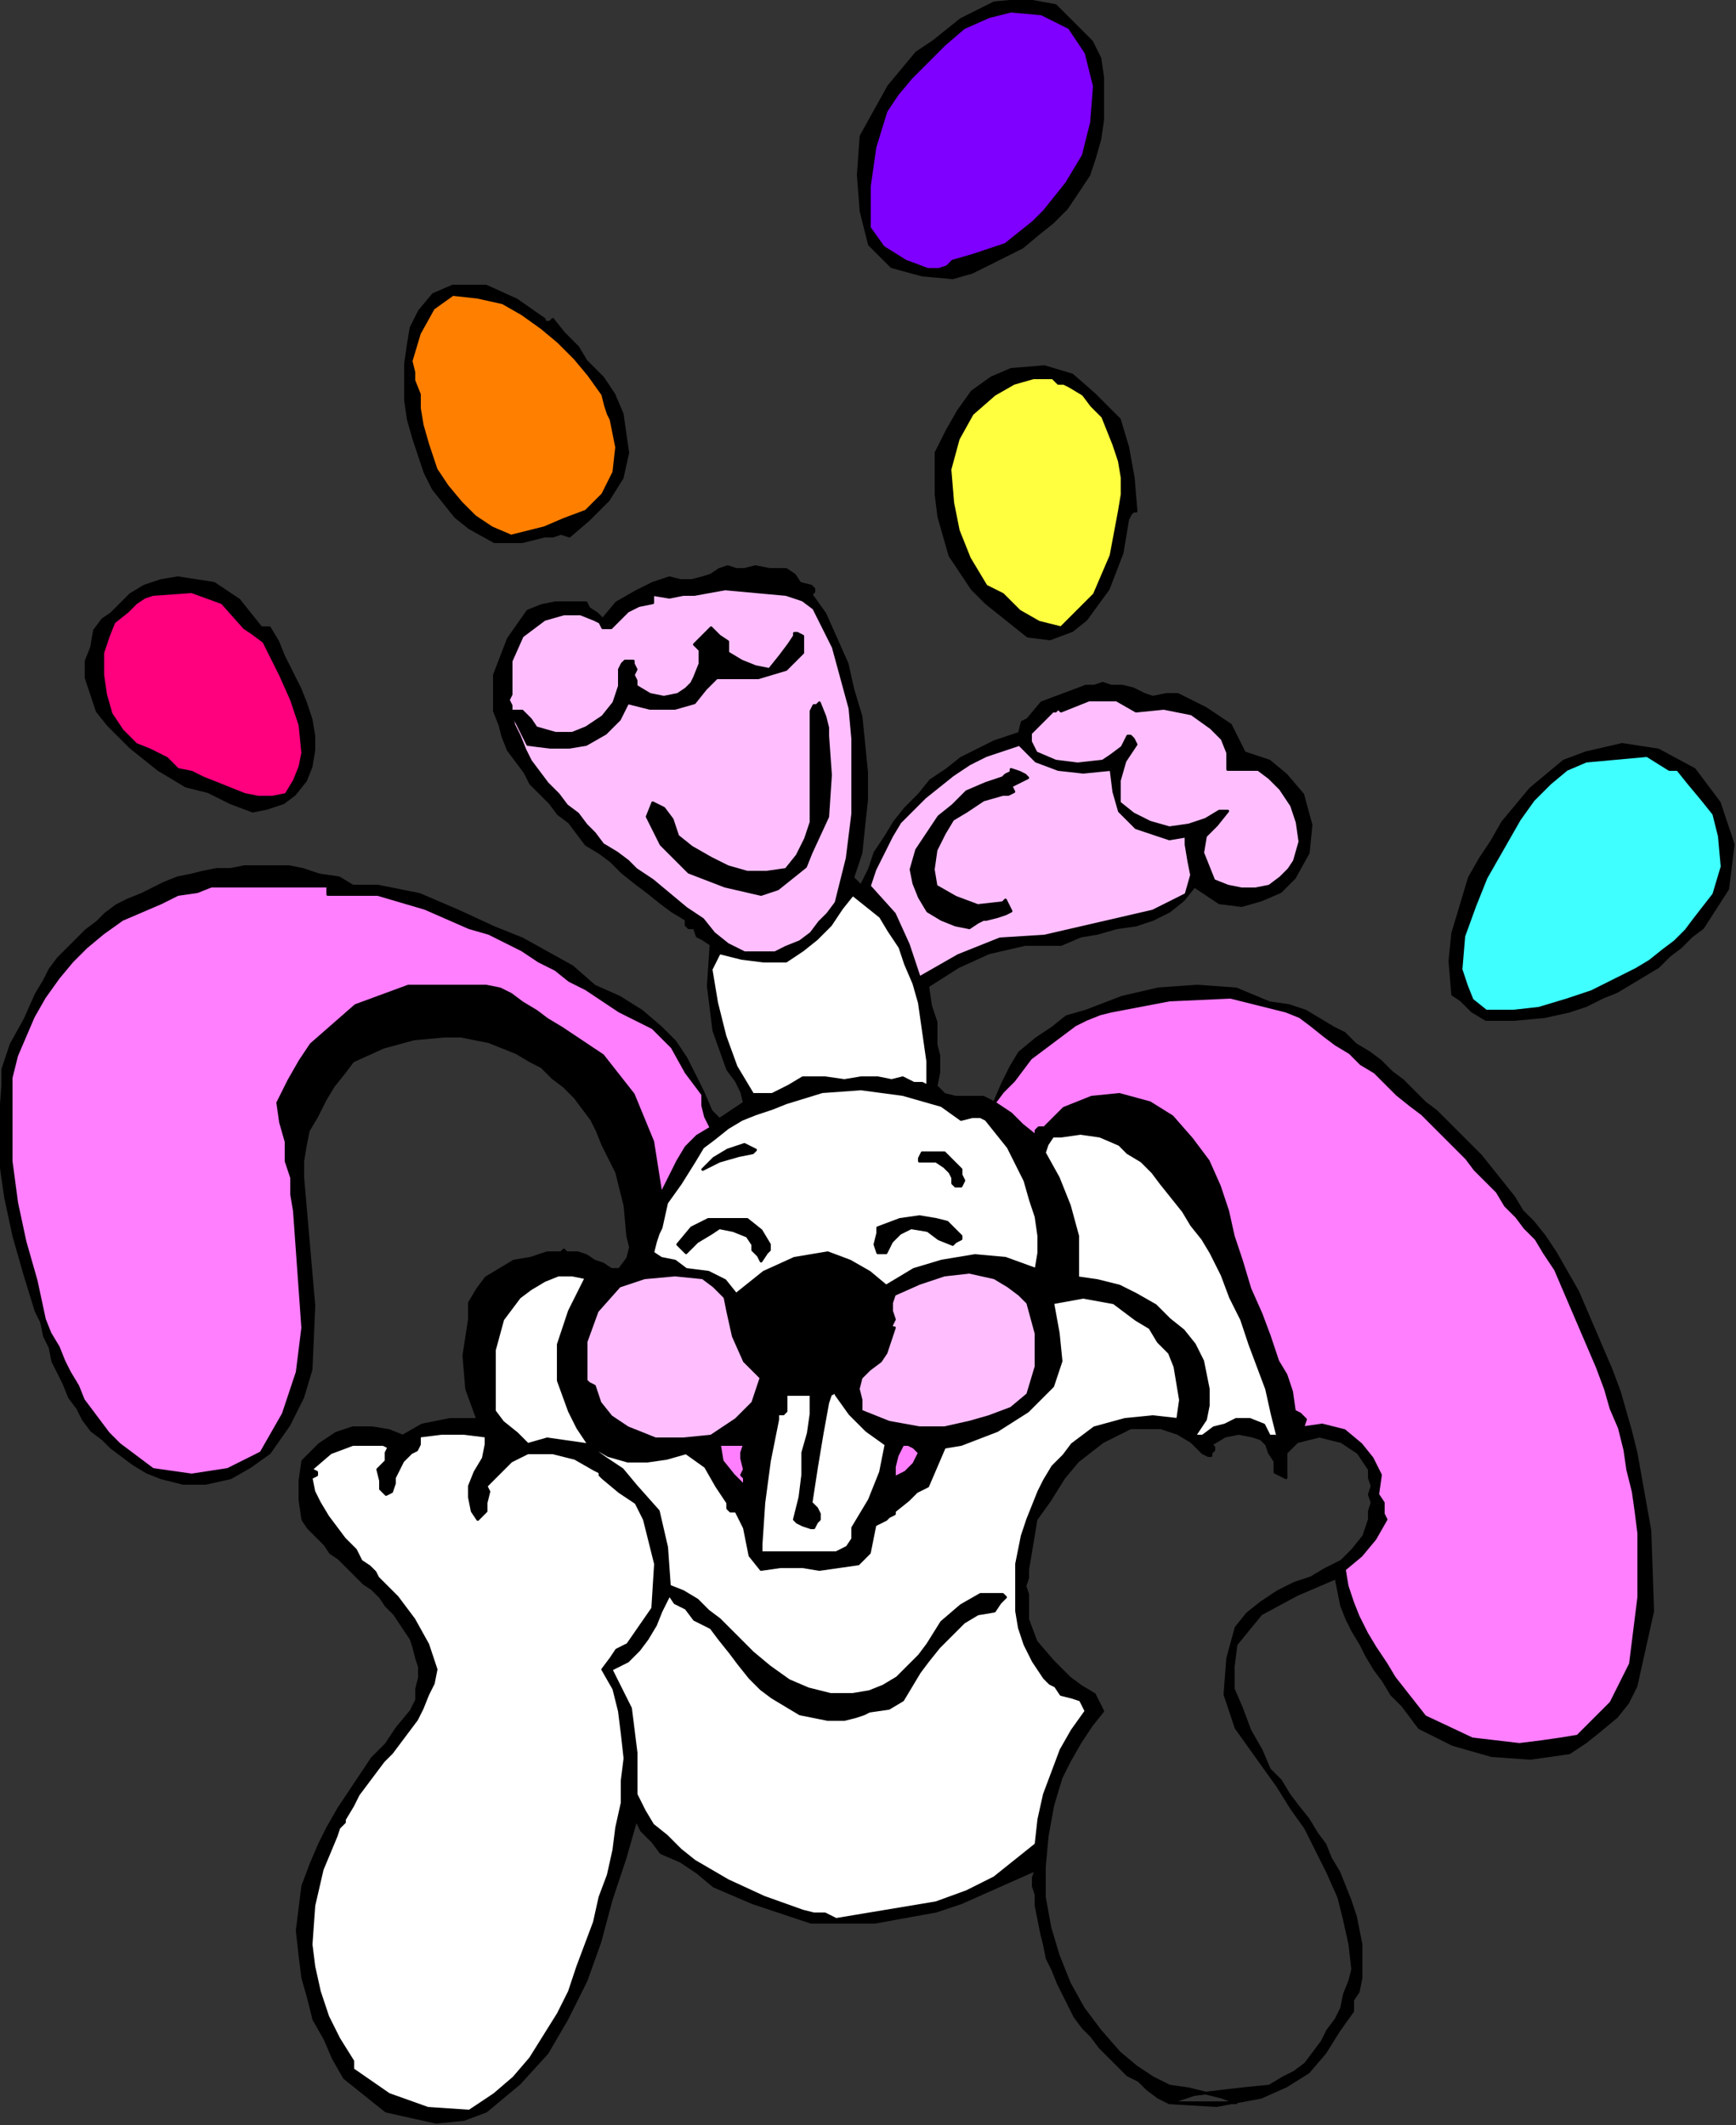 <?xml version="1.0" encoding="UTF-8" standalone="no"?>
<svg
   xmlns:dc="http://purl.org/dc/elements/1.1/"
   xmlns:cc="http://creativecommons.org/ns#"
   xmlns:rdf="http://www.w3.org/1999/02/22-rdf-syntax-ns#"
   xmlns:svg="http://www.w3.org/2000/svg"
   xmlns="http://www.w3.org/2000/svg"
   xmlns:sodipodi="http://sodipodi.sourceforge.net/DTD/sodipodi-0.dtd"
   xmlns:inkscape="http://www.inkscape.org/namespaces/inkscape"
   version="1.0"
   width="105.833mm"
   height="129.54mm"
   id="svg71"
   sodipodi:docname="SESSG061.WMF">
  <rect width="100%" height="100%" fill="#333333" stroke="none"/>
  <sodipodi:namedview
     pagecolor="#ffffff"
     bordercolor="#666666"
     borderopacity="1"
     objecttolerance="10"
     gridtolerance="10"
     guidetolerance="10"
     inkscape:pageopacity="0"
     inkscape:pageshadow="2"
     inkscape:window-width="640"
     inkscape:window-height="480"
     id="namedview73" />
  <defs
     id="defs3">
    <pattern
       id="WMFhbasepattern"
       patternUnits="userSpaceOnUse"
       width="6"
       height="6"
       x="0"
       y="0" />
  </defs>
  <path
     style="fill:#000000;fill-rule:evenodd;fill-opacity:1;stroke:#000000;stroke-width:0.64px;stroke-linecap:round;stroke-linejoin:round;stroke-miterlimit:4;stroke-dasharray:none;stroke-opacity:1;"
     d="  M 248.32,6.4   L 251.52,9.6   L 253.44,13.44   L 254.08,17.92   L 254.08,22.4   L 254.08,27.52   L 254.08,27.52   L 253.44,32   L 252.16,36.48   L 250.88,40.32   L 248.32,44.16   L 245.76,48   L 242.56,51.2   L 239.36,53.76   L 235.52,56.96   L 231.68,58.88   L 227.84,60.8   L 224,62.72   L 219.52,64   L 219.52,64   L 212.48,63.36   L 205.44,61.44   L 200.32,56.32   L 200.32,56.32   L 198.4,48.64   L 197.76,40.32   L 198.4,31.36   L 198.4,31.36   L 201.6,25.6   L 204.8,19.84   L 208,16   L 208,16   L 211.2,12.16   L 215.04,9.6   L 218.24,7.04   L 221.44,4.48   L 221.44,4.48   L 224,3.2   L 226.56,1.92   L 229.12,0.64   L 229.12,0.64   L 236.16,0   L 243.2,1.28   L 248.32,6.4  z "
     id="path5" />
  <path
     style="fill:#7f00ff;fill-rule:evenodd;fill-opacity:1;stroke:#000000;stroke-width:0.64px;stroke-linecap:round;stroke-linejoin:round;stroke-miterlimit:4;stroke-dasharray:none;stroke-opacity:1;"
     d="  M 250.24,12.16   L 252.16,19.84   L 251.52,28.16   L 249.6,35.84   L 245.76,42.24   L 240.64,48.64   L 240.64,48.64   L 238.08,51.2   L 234.88,53.76   L 231.68,56.32   L 227.84,57.6   L 224,58.88   L 219.52,60.16   L 219.52,60.16   L 218.24,61.44   L 216.32,62.08   L 213.76,62.08   L 213.76,62.08   L 208.64,60.16   L 203.52,56.96   L 200.32,52.48   L 200.32,52.48   L 200.32,42.88   L 201.6,33.92   L 204.16,25.6   L 204.16,25.6   L 206.72,21.76   L 209.92,17.92   L 213.76,14.08   L 217.6,10.24   L 217.6,10.24   L 222.08,6.4   L 227.84,3.84   L 232.96,2.56   L 232.96,2.56   L 240,3.2   L 246.4,6.4   L 250.24,12.16  z "
     id="path7" />
  <path
     style="fill:#000000;fill-rule:evenodd;fill-opacity:1;stroke:#000000;stroke-width:0.64px;stroke-linecap:round;stroke-linejoin:round;stroke-miterlimit:4;stroke-dasharray:none;stroke-opacity:1;"
     d="  M 125.44,73.6   L 125.44,74.24   L 126.72,74.24   L 127.36,73.6   L 127.36,73.6   L 129.92,76.8   L 133.12,80   L 135.04,83.2   L 135.04,83.2   L 138.88,87.04   L 141.44,90.88   L 143.36,95.36   L 144,99.84   L 144.64,104.32   L 144.64,104.32   L 143.36,110.08   L 140.16,115.2   L 135.68,119.68   L 131.2,123.52   L 131.2,123.52   L 129.28,122.88   L 127.36,123.52   L 125.44,123.52   L 125.44,123.52   L 120.32,124.8   L 113.92,124.8   L 108.16,121.6   L 108.16,121.6   L 104.96,119.04   L 102.4,115.84   L 99.84,112.64   L 97.92,108.8   L 96.64,104.96   L 95.36,101.12   L 94.08,96.64   L 93.44,92.16   L 93.44,88.32   L 93.44,83.84   L 94.08,79.36   L 94.72,75.52   L 94.72,75.52   L 96.64,71.68   L 99.84,67.84   L 104.32,65.92   L 104.32,65.92   L 112,65.92   L 119.04,69.12   L 125.44,73.6  z "
     id="path9" />
  <path
     style="fill:#ff7f00;fill-rule:evenodd;fill-opacity:1;stroke:#000000;stroke-width:0.64px;stroke-linecap:round;stroke-linejoin:round;stroke-miterlimit:4;stroke-dasharray:none;stroke-opacity:1;"
     d="  M 138.88,90.88   L 139.52,93.44   L 140.16,95.36   L 140.8,96.64   L 140.8,96.64   L 142.08,103.04   L 141.44,108.8   L 138.88,113.92   L 138.88,113.92   L 135.04,117.76   L 129.92,119.68   L 125.44,121.6   L 125.44,121.6   L 122.88,122.24   L 120.32,122.88   L 117.76,123.52   L 117.76,123.52   L 113.28,121.6   L 109.44,119.04   L 106.24,115.84   L 103.04,112   L 100.48,108.16   L 100.48,108.16   L 99.84,106.24   L 99.2,104.32   L 98.56,102.4   L 98.56,102.4   L 97.28,97.92   L 96.64,94.08   L 96.64,90.88   L 96.64,90.88   L 95.36,87.68   L 95.36,85.76   L 94.72,83.2   L 94.72,83.2   L 96.64,76.8   L 99.84,71.04   L 104.32,67.84   L 104.32,67.84   L 110.08,68.48   L 115.84,69.76   L 120.32,72.32   L 124.8,75.52   L 128.64,78.72   L 132.48,82.56   L 135.68,86.4   L 138.88,90.88  z "
     id="path11" />
  <path
     style="fill:#000000;fill-rule:evenodd;fill-opacity:1;stroke:#000000;stroke-width:0.64px;stroke-linecap:round;stroke-linejoin:round;stroke-miterlimit:4;stroke-dasharray:none;stroke-opacity:1;"
     d="  M 257.92,96.64   L 259.84,103.04   L 261.12,110.08   L 261.76,117.76   L 261.76,117.76   L 261.12,117.76   L 260.48,118.4   L 259.84,119.68   L 259.84,119.68   L 258.56,127.36   L 255.36,135.68   L 250.24,142.72   L 250.24,142.72   L 247.04,145.28   L 241.92,147.2   L 236.8,146.56   L 236.8,146.56   L 233.6,144   L 230.4,141.44   L 227.2,138.88   L 227.2,138.88   L 224,135.68   L 221.44,131.84   L 218.88,128   L 217.6,123.52   L 216.32,119.04   L 215.68,113.92   L 215.68,108.8   L 215.68,104.32   L 215.68,104.32   L 218.24,99.2   L 220.8,94.72   L 224,90.24   L 228.48,87.04   L 232.96,85.12   L 232.96,85.12   L 240.64,84.48   L 247.04,86.4   L 252.16,90.88   L 252.16,90.88   L 257.92,96.64  z "
     id="path13" />
  <path
     style="fill:#ffff3f;fill-rule:evenodd;fill-opacity:1;stroke:#000000;stroke-width:0.64px;stroke-linecap:round;stroke-linejoin:round;stroke-miterlimit:4;stroke-dasharray:none;stroke-opacity:1;"
     d="  M 246.4,88.96   L 249.6,90.88   L 251.52,93.44   L 254.08,96   L 255.36,99.2   L 256.64,102.4   L 257.92,106.24   L 258.56,110.08   L 258.56,113.92   L 257.92,117.76   L 257.92,117.76   L 256,128   L 252.16,136.96   L 244.48,144.64   L 244.48,144.64   L 239.36,143.36   L 234.88,140.8   L 231.04,136.96   L 231.04,136.96   L 229.76,136.32   L 228.48,135.68   L 227.2,135.04   L 227.2,135.04   L 223.36,128.64   L 220.8,122.24   L 219.52,115.84   L 219.52,115.84   L 218.88,108.16   L 220.8,101.12   L 224,95.36   L 229.12,90.88   L 229.12,90.88   L 233.6,88.32   L 238.08,87.04   L 242.56,87.04   L 242.56,87.04   L 243.84,88.32   L 245.12,88.32   L 246.4,88.96  z "
     id="path15" />
  <path
     style="fill:#000000;fill-rule:evenodd;fill-opacity:1;stroke:#000000;stroke-width:0.64px;stroke-linecap:round;stroke-linejoin:round;stroke-miterlimit:4;stroke-dasharray:none;stroke-opacity:1;"
     d="  M 181.12,131.2   L 183.04,132.48   L 184.32,134.4   L 186.88,135.04   L 186.88,135.04   L 187.52,135.68   L 187.52,136.32   L 186.88,136.96   L 186.88,136.96   L 190.08,141.44   L 192.64,147.2   L 195.2,152.96   L 196.48,158.72   L 198.4,165.12   L 199.04,171.52   L 199.68,177.92   L 199.68,184.32   L 199.04,190.08   L 198.4,196.48   L 196.48,202.24   L 196.48,202.24   L 198.4,204.16   L 200.32,200.32   L 201.6,196.48   L 204.16,192.64   L 206.08,189.44   L 208.64,186.24   L 211.84,183.04   L 214.4,179.84   L 218.24,177.28   L 221.44,174.72   L 225.28,172.8   L 229.12,170.88   L 232.96,169.6   L 232.96,169.6   L 234.88,168.96   L 235.52,166.4   L 236.8,165.76   L 236.8,165.76   L 240,161.92   L 245.12,160   L 250.24,158.08   L 250.24,158.08   L 252.16,158.08   L 254.08,157.44   L 256,158.08   L 256,158.08   L 258.56,158.08   L 261.12,158.72   L 263.68,160   L 263.68,160   L 265.6,160.64   L 268.8,160   L 271.36,160   L 271.36,160   L 277.76,163.2   L 283.52,167.04   L 286.72,173.44   L 286.72,173.44   L 292.48,175.36   L 296.32,178.56   L 300.16,183.04   L 300.16,183.04   L 302.08,190.08   L 301.44,196.48   L 298.24,202.24   L 298.24,202.24   L 295.04,205.44   L 290.56,207.36   L 286.08,208.64   L 280.96,208   L 280.96,208   L 275.2,204.16   L 272.64,207.36   L 269.44,209.92   L 265.6,211.84   L 261.76,213.12   L 257.28,213.76   L 252.8,215.04   L 248.96,215.68   L 244.48,217.6   L 244.48,217.6   L 236.16,217.6   L 227.84,219.52   L 220.8,222.72   L 213.76,227.2   L 213.76,227.2   L 214.4,231.68   L 215.68,235.52   L 215.68,240.64   L 215.68,240.64   L 216.32,243.2   L 216.32,247.04   L 215.68,250.24   L 215.68,250.24   L 217.6,252.16   L 220.16,252.8   L 223.36,252.8   L 226.56,252.8   L 229.12,254.08   L 229.12,254.08   L 231.04,249.6   L 232.96,245.76   L 234.88,242.56   L 234.88,242.56   L 238.72,239.36   L 242.56,236.8   L 245.76,234.24   L 250.24,232.96   L 250.24,232.96   L 250.24,232.96   L 258.56,229.76   L 266.88,227.84   L 275.84,227.2   L 284.8,227.84   L 292.48,231.04   L 292.48,231.04   L 296.96,231.68   L 300.8,232.96   L 304,234.88   L 304,234.88   L 307.2,236.8   L 309.76,238.08   L 312.32,240.64   L 315.52,242.56   L 318.08,244.48   L 320.64,247.04   L 323.2,248.96   L 325.76,251.52   L 328.32,254.08   L 330.88,256   L 333.44,258.56   L 336,261.12   L 338.56,263.68   L 338.56,263.68   L 341.12,266.24   L 343.68,269.44   L 346.24,272.64   L 348.8,275.84   L 350.72,279.04   L 353.28,281.6   L 355.84,284.8   L 355.84,284.8   L 358.4,288.64   L 360.96,293.12   L 363.52,297.6   L 365.44,302.08   L 367.36,306.56   L 369.28,311.04   L 371.2,315.52   L 373.12,320.64   L 374.4,325.12   L 375.68,329.6   L 376.96,334.72   L 376.96,334.72   L 380.16,352.64   L 380.8,371.2   L 376.96,388.48   L 376.96,388.48   L 375.04,392.32   L 372.48,395.52   L 368.64,398.72   L 365.44,401.28   L 361.6,403.84   L 361.6,403.84   L 352.64,405.12   L 343.68,404.48   L 334.72,401.92   L 327.04,398.08   L 327.04,398.08   L 325.12,395.52   L 323.2,392.96   L 320.64,390.4   L 318.72,387.2   L 316.8,384.64   L 314.88,381.44   L 313.6,378.88   L 311.68,375.68   L 310.4,373.12   L 309.12,369.92   L 308.48,366.72   L 307.84,363.52   L 307.84,363.52   L 298.88,367.36   L 290.56,371.84   L 284.8,378.88   L 284.8,378.88   L 284.16,384   L 284.16,389.12   L 286.08,393.6   L 288,398.72   L 290.56,403.2   L 292.48,407.68   L 292.48,407.68   L 295.04,410.24   L 296.96,413.44   L 298.88,416   L 301.44,419.2   L 303.36,422.4   L 305.28,424.96   L 306.56,428.16   L 308.48,431.36   L 309.76,434.56   L 311.04,437.76   L 312.32,441.6   L 312.96,444.8   L 313.6,448   L 313.6,451.84   L 313.6,455.68   L 313.6,455.68   L 312.96,458.88   L 311.68,460.8   L 311.68,463.36   L 311.68,463.36   L 308.48,467.84   L 305.28,472.96   L 301.44,477.44   L 296.32,480.64   L 296.32,480.64   L 290.56,483.2   L 280.32,485.12   L 269.44,484.48   L 269.44,484.48   L 275.2,482.56   L 286.08,481.28   L 292.48,480.64   L 292.48,480.64   L 295.68,478.72   L 298.24,477.44   L 300.8,475.52   L 302.72,472.96   L 304.64,470.4   L 305.92,467.84   L 307.84,465.28   L 309.12,462.72   L 309.76,459.52   L 311.04,456.32   L 311.68,453.76   L 311.68,453.76   L 311.04,448   L 309.76,442.24   L 308.48,437.12   L 305.92,431.36   L 303.36,426.24   L 300.8,421.12   L 297.6,416.64   L 294.4,411.52   L 291.2,407.04   L 288,402.56   L 284.8,398.08   L 284.8,398.08   L 282.24,390.4   L 282.88,382.08   L 284.8,375.04   L 284.8,375.04   L 287.36,371.84   L 290.56,369.28   L 294.4,366.72   L 298.24,364.8   L 302.08,363.52   L 305.28,361.6   L 309.12,359.68   L 311.68,357.12   L 314.24,353.92   L 315.52,350.08   L 315.52,350.08   L 315.52,348.16   L 316.16,346.24   L 315.52,344.32   L 315.52,344.32   L 316.16,342.4   L 315.52,340.48   L 315.52,338.56   L 315.52,338.56   L 312.96,334.72   L 309.12,332.16   L 304,330.88   L 304,330.88   L 301.44,331.52   L 298.88,332.16   L 296.32,334.72   L 296.32,334.72   L 296.32,340.48   L 293.76,339.2   L 293.76,336.64   L 292.48,334.72   L 292.48,334.72   L 291.84,332.8   L 290.56,331.52   L 288.64,330.88   L 288.64,330.88   L 285.44,330.24   L 282.24,330.88   L 279.04,332.8   L 279.04,332.8   L 279.68,333.44   L 279.68,334.08   L 279.04,334.72   L 279.04,334.72   L 279.04,335.36   L 278.4,335.36   L 277.12,334.72   L 277.12,334.72   L 274.56,332.16   L 271.36,330.24   L 267.52,328.96   L 267.52,328.96   L 260.48,328.96   L 254.08,332.16   L 248.32,336.64   L 248.32,336.64   L 245.12,340.48   L 241.92,345.6   L 238.72,350.08   L 238.72,350.08   L 238.08,353.92   L 237.44,357.76   L 236.8,361.6   L 236.8,361.6   L 236.8,363.52   L 236.16,365.44   L 236.8,367.36   L 236.8,367.36   L 236.8,373.12   L 238.72,378.24   L 242.56,382.72   L 246.4,386.56   L 246.4,386.56   L 248.96,388.48   L 252.16,390.4   L 254.08,394.24   L 254.08,394.24   L 251.52,397.44   L 248.96,401.28   L 246.4,405.76   L 244.48,409.6   L 244.48,409.6   L 244.48,409.6   L 242.56,416   L 241.28,423.04   L 240.64,430.08   L 240.64,437.12   L 241.92,444.16   L 243.84,450.56   L 246.4,456.96   L 249.6,462.72   L 253.44,467.84   L 257.92,472.96   L 257.92,472.96   L 261.76,476.16   L 265.6,478.72   L 269.44,480.64   L 269.44,480.64   L 273.92,481.28   L 281.6,483.2   L 284.8,484.48   L 284.8,484.48   L 269.44,484.48   L 266.88,483.2   L 264.32,481.28   L 262.4,479.36   L 259.84,478.08   L 257.28,475.52   L 255.36,473.6   L 253.44,471.68   L 251.52,469.12   L 249.6,467.2   L 247.68,464.64   L 246.4,462.08   L 245.12,459.52   L 243.84,456.96   L 242.56,453.76   L 241.28,451.2   L 240.64,448   L 240,445.44   L 239.36,442.24   L 238.72,439.04   L 238.72,436.48   L 238.72,436.48   L 238.08,434.56   L 238.08,432.64   L 238.72,430.72   L 238.72,430.72   L 232.96,433.28   L 227.2,435.84   L 221.44,438.4   L 215.68,440.32   L 215.68,440.32   L 201.6,442.88   L 186.88,442.88   L 173.44,438.4   L 173.44,438.4   L 168.96,436.48   L 164.48,434.56   L 160.64,431.36   L 156.8,428.8   L 152.32,426.88   L 152.32,426.88   L 150.4,424.32   L 147.84,421.76   L 146.56,419.2   L 146.56,419.2   L 144,428.16   L 140.8,437.76   L 138.24,447.36   L 135.04,456.32   L 130.56,465.28   L 126.08,472.96   L 119.68,480   L 112,486.4   L 112,486.4   L 106.88,488.32   L 100.48,488.96   L 94.72,487.68   L 88.96,486.4   L 88.96,486.4   L 79.36,478.72   L 76.8,474.24   L 74.88,469.76   L 72.32,465.28   L 71.04,460.16   L 69.76,455.68   L 69.12,450.56   L 68.48,444.8   L 69.12,439.68   L 69.76,434.56   L 69.76,434.56   L 71.68,429.44   L 73.6,424.96   L 75.52,421.12   L 78.08,416.64   L 80.64,412.8   L 83.2,408.96   L 85.76,405.12   L 88.96,401.92   L 91.52,398.08   L 94.72,394.24   L 94.72,394.24   L 96,391.68   L 96,389.12   L 96.64,386.56   L 96.64,384   L 96,382.08   L 95.36,379.52   L 94.72,377.6   L 93.44,375.68   L 92.16,373.76   L 90.88,371.84   L 88.96,369.92   L 87.68,368   L 85.76,366.08   L 83.84,364.8   L 81.92,362.88   L 80,360.96   L 78.08,359.04   L 76.16,357.76   L 74.88,355.84   L 72.96,353.92   L 71.04,352   L 69.76,350.08   L 69.76,350.08   L 69.12,345.6   L 69.12,341.12   L 69.76,336.64   L 69.76,336.64   L 73.6,332.8   L 77.44,330.24   L 81.28,328.96   L 81.28,328.96   L 85.76,328.96   L 89.6,329.6   L 92.8,330.88   L 92.8,330.88   L 97.28,328.32   L 103.68,327.04   L 110.08,327.04   L 110.08,327.04   L 107.52,320   L 106.88,312.32   L 108.16,304   L 108.16,304   L 108.16,302.72   L 108.16,301.44   L 108.16,300.16   L 108.16,300.16   L 110.08,296.96   L 112,294.4   L 115.2,292.48   L 118.4,290.56   L 122.24,289.92   L 126.08,288.64   L 129.28,288.64   L 129.28,288.64   L 129.92,288   L 130.56,288.64   L 131.2,288.64   L 131.2,288.64   L 133.12,288.64   L 135.04,289.28   L 136.96,290.56   L 136.96,290.56   L 138.88,291.2   L 140.8,292.48   L 142.72,292.48   L 142.72,292.48   L 144.64,289.92   L 145.28,287.36   L 144.64,284.8   L 144.64,284.8   L 144.64,284.8   L 144,277.76   L 142.08,270.08   L 138.88,263.68   L 138.88,263.68   L 137.6,260.48   L 136.32,257.92   L 134.4,255.36   L 132.48,252.8   L 129.92,250.24   L 127.36,248.32   L 124.8,245.76   L 122.24,244.48   L 119.04,242.56   L 115.84,241.28   L 112.64,240   L 109.44,239.36   L 106.24,238.72   L 102.4,238.72   L 102.4,238.72   L 95.36,239.36   L 88.32,241.28   L 81.28,244.48   L 81.28,244.48   L 79.36,247.04   L 76.8,250.24   L 74.88,253.44   L 72.96,257.28   L 71.04,260.48   L 70.4,263.68   L 69.76,267.52   L 69.76,271.36   L 69.76,271.36   L 71.04,286.08   L 72.32,300.8   L 71.68,315.52   L 71.68,315.52   L 69.76,321.92   L 66.56,328.32   L 62.08,334.72   L 62.08,334.72   L 57.6,337.92   L 53.12,340.48   L 47.36,341.76   L 42.24,341.76   L 37.12,340.48   L 37.12,340.48   L 33.92,339.2   L 30.72,337.28   L 28.16,335.36   L 25.6,333.44   L 23.68,331.52   L 21.12,329.6   L 19.2,327.04   L 17.92,324.48   L 16,321.92   L 14.72,318.72   L 13.44,316.16   L 12.16,313.6   L 11.52,310.4   L 10.24,307.84   L 9.6,304.64   L 8.32,302.08   L 8.32,302.08   L 5.76,293.76   L 3.2,284.8   L 1.28,275.84   L 0,266.88   L 0,258.56   L 0.64,250.24   L 0.64,250.24   L 0.64,248.96   L 0.64,247.68   L 0.64,246.4   L 0.64,246.4   L 2.56,240.64   L 5.76,234.88   L 8.32,229.12   L 8.32,229.12   L 10.24,225.92   L 11.52,223.36   L 13.44,220.8   L 15.36,218.88   L 17.92,216.32   L 19.84,214.4   L 22.4,212.48   L 24.32,210.56   L 26.88,208.64   L 29.44,207.36   L 32.64,206.08   L 35.2,204.8   L 37.76,203.52   L 40.96,202.24   L 44.16,201.6   L 46.72,200.96   L 49.92,200.32   L 53.12,200.32   L 56.32,199.68   L 59.52,199.68   L 63.36,199.68   L 66.56,199.68   L 69.76,200.32   L 69.76,200.32   L 73.6,201.6   L 78.08,202.24   L 81.28,204.16   L 81.28,204.16   L 83.2,204.16   L 85.12,204.16   L 87.04,204.16   L 87.04,204.16   L 96.64,206.08   L 105.6,209.92   L 113.92,213.76   L 113.92,213.76   L 120.32,216.32   L 126.08,219.52   L 131.84,222.72   L 136.96,227.2   L 136.96,227.2   L 142.72,229.76   L 147.84,232.96   L 152.32,236.8   L 152.32,236.8   L 155.52,240   L 158.08,243.84   L 160,247.68   L 161.92,251.52   L 163.84,256   L 163.84,256   L 165.76,257.92   L 167.68,256.64   L 169.6,255.36   L 171.52,254.08   L 171.52,254.08   L 170.88,251.52   L 169.6,248.96   L 167.68,246.4   L 167.68,246.4   L 164.48,237.44   L 163.2,227.2   L 163.84,217.6   L 163.84,217.6   L 161.92,216.32   L 160.64,215.68   L 160,213.76   L 160,213.76   L 158.72,213.76   L 158.08,213.12   L 158.08,211.84   L 158.08,211.84   L 154.88,209.92   L 152.32,208   L 149.12,205.44   L 146.56,203.52   L 143.36,200.96   L 140.8,198.4   L 138.24,196.48   L 135.04,194.56   L 135.04,194.56   L 133.12,192   L 131.2,189.44   L 128.64,187.52   L 126.72,184.96   L 124.8,183.04   L 122.24,180.48   L 120.96,177.92   L 119.04,175.36   L 117.12,172.8   L 115.84,169.6   L 115.2,167.04   L 113.92,163.84   L 113.92,163.84   L 113.92,155.52   L 117.12,147.2   L 121.6,140.8   L 121.6,140.8   L 124.8,139.52   L 128,138.88   L 131.2,138.88   L 131.2,138.88   L 132.48,138.88   L 133.12,138.88   L 135.04,138.88   L 135.04,138.88   L 135.68,140.16   L 137.6,141.44   L 138.88,142.72   L 138.88,142.72   L 142.08,138.88   L 146.56,136.32   L 150.4,134.4   L 154.24,133.12   L 154.24,133.12   L 156.8,133.76   L 159.36,133.76   L 161.92,133.12   L 163.84,132.48   L 165.76,131.2   L 167.68,130.56   L 169.6,131.2   L 169.6,131.2   L 171.52,131.2   L 174.08,130.56   L 177.28,131.2   L 181.12,131.2  z "
     id="path17" />
  <path
     style="fill:#000000;fill-rule:evenodd;fill-opacity:1;stroke:#000000;stroke-width:0.64px;stroke-linecap:round;stroke-linejoin:round;stroke-miterlimit:4;stroke-dasharray:none;stroke-opacity:1;"
     d="  M 60.16,144.64   L 62.08,144.64   L 64,147.84   L 65.28,151.04   L 67.2,154.88   L 69.12,158.72   L 70.4,161.92   L 71.68,165.76   L 72.32,169.6   L 72.32,172.8   L 71.68,176.64   L 70.4,179.84   L 67.84,183.04   L 67.84,183.04   L 65.28,184.96   L 61.44,186.24   L 58.24,186.88   L 58.24,186.88   L 53.12,184.96   L 48,182.4   L 42.88,181.12   L 42.88,181.12   L 39.68,179.2   L 36.48,177.28   L 33.28,174.72   L 30.08,172.16   L 27.52,169.6   L 24.96,167.04   L 22.4,163.84   L 21.12,160   L 19.84,156.16   L 19.84,152.32   L 19.84,152.32   L 21.12,149.12   L 21.76,145.28   L 23.68,142.72   L 23.68,142.72   L 23.68,142.72   L 25.6,141.44   L 27.52,139.52   L 30.08,136.96   L 33.28,135.04   L 37.12,133.76   L 40.96,133.12   L 40.96,133.12   L 49.28,134.4   L 55.04,138.24   L 60.16,144.64  z "
     id="path19" />
  <path
     style="fill:#ffbfff;fill-rule:evenodd;fill-opacity:1;stroke:#000000;stroke-width:0.64px;stroke-linecap:round;stroke-linejoin:round;stroke-miterlimit:4;stroke-dasharray:none;stroke-opacity:1;"
     d="  M 188.8,142.72   L 192,149.12   L 193.92,156.16   L 195.84,163.2   L 196.48,170.24   L 196.48,177.28   L 196.48,177.28   L 196.48,187.52   L 195.2,197.76   L 192.64,208   L 192.64,208   L 190.72,210.56   L 188.8,212.48   L 186.88,215.04   L 184.32,216.96   L 181.12,218.24   L 178.56,219.52   L 175.36,219.52   L 171.52,219.52   L 171.52,219.52   L 167.68,217.6   L 164.48,215.04   L 161.92,211.84   L 161.92,211.84   L 158.08,209.28   L 154.24,206.08   L 150.4,202.88   L 146.56,200.32   L 146.56,200.32   L 144.64,198.4   L 142.08,196.48   L 138.88,194.56   L 138.88,194.56   L 136.96,192   L 135.04,190.08   L 133.12,187.52   L 130.56,185.6   L 128.64,183.04   L 126.08,180.48   L 124.16,177.92   L 122.24,175.36   L 120.96,172.8   L 119.68,169.6   L 118.4,167.04   L 117.76,163.84   L 117.76,163.84   L 117.76,162.56   L 117.12,161.28   L 117.76,160   L 117.76,160   L 117.76,152.32   L 120.32,146.56   L 125.44,142.72   L 125.44,142.72   L 129.92,141.44   L 133.76,141.44   L 136.96,142.72   L 136.96,142.72   L 138.24,143.36   L 138.88,144.64   L 140.8,144.64   L 140.8,144.64   L 142.72,142.72   L 144.64,140.8   L 147.2,139.52   L 150.4,138.88   L 150.4,138.88   L 150.4,137.6   L 150.4,136.96   L 150.4,136.96   L 150.4,136.96   L 150.4,136.96   L 154.24,137.6   L 157.44,136.96   L 160,136.96   L 160,136.96   L 167.04,135.68   L 174.08,136.32   L 181.12,136.96   L 181.12,136.96   L 184.96,138.24   L 187.52,140.16   L 188.8,142.72  z "
     id="path21" />
  <path
     style="fill:#ff007f;fill-rule:evenodd;fill-opacity:1;stroke:#000000;stroke-width:0.64px;stroke-linecap:round;stroke-linejoin:round;stroke-miterlimit:4;stroke-dasharray:none;stroke-opacity:1;"
     d="  M 56.32,144.64   L 58.24,145.92   L 60.8,147.84   L 62.08,150.4   L 62.08,150.4   L 64.64,155.52   L 67.2,161.28   L 69.12,167.04   L 69.76,173.44   L 69.76,173.44   L 69.12,176.64   L 67.84,179.84   L 65.92,183.04   L 65.92,183.04   L 62.72,183.68   L 59.52,183.68   L 56.32,183.04   L 53.12,181.76   L 49.92,180.48   L 46.72,179.2   L 44.16,177.92   L 40.96,177.28   L 40.96,177.28   L 38.4,174.72   L 34.56,172.8   L 31.36,171.52   L 31.36,171.52   L 28.16,168.32   L 25.6,164.48   L 24.32,160   L 23.68,155.52   L 23.68,150.4   L 23.68,150.4   L 24.96,146.56   L 26.24,143.36   L 29.44,140.8   L 29.44,140.8   L 31.36,138.88   L 33.28,137.6   L 35.2,136.96   L 35.2,136.96   L 44.16,136.32   L 51.2,138.88   L 56.32,144.64  z "
     id="path23" />
  <path
     style="fill:#000000;fill-rule:evenodd;fill-opacity:1;stroke:#000000;stroke-width:0.64px;stroke-linecap:round;stroke-linejoin:round;stroke-miterlimit:4;stroke-dasharray:none;stroke-opacity:1;"
     d="  M 167.68,150.4   L 170.88,152.32   L 174.08,153.6   L 177.28,154.24   L 177.28,154.24   L 179.84,151.04   L 181.76,148.48   L 183.04,146.56   L 183.04,146.56   L 183.04,145.92   L 183.68,145.92   L 184.96,146.56   L 184.96,146.56   L 184.96,147.2   L 184.96,148.48   L 184.96,150.4   L 184.96,150.4   L 181.12,154.24   L 174.72,156.16   L 167.68,156.16   L 167.68,156.16   L 165.12,156.16   L 162.56,158.72   L 160,161.92   L 160,161.92   L 155.52,163.2   L 149.76,163.2   L 144.64,161.92   L 144.64,161.92   L 142.72,165.76   L 139.52,168.96   L 135.04,171.52   L 135.04,171.52   L 131.2,172.16   L 126.72,172.16   L 121.6,171.52   L 121.6,171.52   L 120.32,168.96   L 119.04,166.4   L 117.76,163.84   L 117.76,163.84   L 120.32,163.84   L 122.24,165.76   L 123.52,167.68   L 123.52,167.68   L 128,168.96   L 131.84,168.96   L 135.04,167.68   L 135.04,167.68   L 138.88,165.12   L 141.44,161.92   L 142.72,158.08   L 142.72,154.24   L 142.72,154.24   L 143.36,152.96   L 144,152.32   L 144.64,152.32   L 144.64,152.32   L 145.92,152.32   L 145.92,152.96   L 146.56,154.24   L 146.56,154.24   L 145.92,155.52   L 146.56,156.8   L 146.56,158.08   L 146.56,158.08   L 149.76,160   L 152.96,160.64   L 156.16,160   L 156.16,160   L 158.08,158.72   L 159.36,157.44   L 160,156.16   L 160,156.16   L 161.28,152.96   L 161.28,149.76   L 160,148.48   L 160,148.48   L 163.84,144.64   L 165.76,146.56   L 167.68,147.84   L 167.68,150.4  z "
     id="path25" />
  <path
     style="fill:#ffbfff;fill-rule:evenodd;fill-opacity:1;stroke:#000000;stroke-width:0.64px;stroke-linecap:round;stroke-linejoin:round;stroke-miterlimit:4;stroke-dasharray:none;stroke-opacity:1;"
     d="  M 261.76,163.84   L 268.16,163.2   L 274.56,164.48   L 279.04,167.68   L 279.04,167.68   L 281.6,170.24   L 282.88,173.44   L 282.88,177.28   L 282.88,177.28   L 286.72,177.28   L 289.92,177.28   L 292.48,179.2   L 292.48,179.2   L 295.04,181.76   L 297.6,185.6   L 298.88,189.44   L 299.52,193.92   L 298.24,198.4   L 298.24,198.4   L 296.96,200.32   L 295.04,202.24   L 292.48,204.16   L 292.48,204.16   L 289.28,204.8   L 286.08,204.8   L 282.88,204.16   L 282.88,204.16   L 279.68,202.88   L 278.4,199.68   L 277.12,196.48   L 277.12,196.48   L 277.76,192.64   L 280.32,190.08   L 282.88,186.88   L 282.88,186.88   L 282.24,186.88   L 281.6,186.88   L 280.96,186.88   L 280.96,186.88   L 277.76,188.8   L 273.92,190.08   L 269.44,190.72   L 269.44,190.72   L 264.96,189.44   L 261.12,187.52   L 257.92,184.96   L 257.92,184.96   L 257.92,179.84   L 259.2,175.36   L 261.76,171.52   L 261.76,171.52   L 261.12,170.24   L 260.48,169.6   L 259.84,169.6   L 259.84,169.6   L 258.56,172.16   L 256,174.08   L 254.08,175.36   L 254.08,175.36   L 248.32,176   L 243.2,175.36   L 238.72,173.44   L 238.72,173.44   L 237.44,170.88   L 237.44,168.96   L 238.72,167.68   L 238.72,167.68   L 242.56,163.84   L 243.2,163.84   L 243.84,163.2   L 244.48,163.84   L 244.48,163.84   L 250.88,161.28   L 257.28,161.28   L 261.76,163.84  z "
     id="path27" />
  <path
     style="fill:#000000;fill-rule:evenodd;fill-opacity:1;stroke:#000000;stroke-width:0.64px;stroke-linecap:round;stroke-linejoin:round;stroke-miterlimit:4;stroke-dasharray:none;stroke-opacity:1;"
     d="  M 190.72,169.6   L 191.36,178.56   L 190.72,188.16   L 186.88,196.48   L 186.88,196.48   L 185.6,199.68   L 182.4,202.24   L 179.2,204.8   L 175.36,206.08   L 175.36,206.08   L 167.04,204.16   L 158.72,200.96   L 152.32,194.56   L 152.32,194.56   L 151.04,192   L 149.12,188.16   L 150.4,184.96   L 150.4,184.96   L 152.96,186.24   L 154.88,188.8   L 156.16,192.64   L 156.16,192.64   L 159.36,195.2   L 163.84,197.76   L 167.68,199.68   L 172.16,200.96   L 176.64,200.96   L 181.12,200.32   L 181.12,200.32   L 183.68,197.12   L 185.6,193.28   L 186.88,189.44   L 186.88,184.96   L 186.88,181.12   L 186.88,176.64   L 186.88,172.16   L 186.88,167.68   L 186.88,163.84   L 186.88,163.84   L 187.52,162.56   L 188.16,162.56   L 188.8,161.92   L 188.8,161.92   L 190.08,165.12   L 190.72,167.68   L 190.72,169.6  z "
     id="path29" />
  <path
     style="fill:#ffbfff;fill-rule:evenodd;fill-opacity:1;stroke:#000000;stroke-width:0.64px;stroke-linecap:round;stroke-linejoin:round;stroke-miterlimit:4;stroke-dasharray:none;stroke-opacity:1;"
     d="  M 256,177.28   L 256.64,182.4   L 257.92,186.88   L 261.76,190.72   L 261.76,190.72   L 265.6,192   L 269.44,193.28   L 273.28,192.64   L 273.28,192.64   L 273.28,194.56   L 273.92,198.4   L 274.56,201.6   L 273.28,206.08   L 273.28,206.08   L 265.6,209.92   L 257.28,211.84   L 248.96,213.76   L 240.64,215.68   L 240.64,215.68   L 230.4,216.32   L 220.8,220.16   L 211.84,225.28   L 211.84,225.28   L 209.28,217.6   L 206.08,210.56   L 200.32,204.16   L 200.32,204.16   L 201.6,200.32   L 203.52,196.48   L 205.44,192.64   L 207.36,189.44   L 210.56,186.24   L 213.12,183.68   L 216.32,181.12   L 219.52,178.56   L 223.36,176   L 227.2,174.08   L 231.04,172.8   L 234.88,171.52   L 234.88,171.52   L 238.72,175.36   L 243.84,177.28   L 249.6,177.92   L 256,177.28  z "
     id="path31" />
  <path
     style="fill:#000000;fill-rule:evenodd;fill-opacity:1;stroke:#000000;stroke-width:0.64px;stroke-linecap:round;stroke-linejoin:round;stroke-miterlimit:4;stroke-dasharray:none;stroke-opacity:1;"
     d="  M 396.16,184.96   L 399.36,194.56   L 398.08,204.8   L 392.32,213.76   L 392.32,213.76   L 389.76,215.68   L 387.2,218.24   L 384.64,220.16   L 382.08,222.72   L 378.88,224.64   L 375.68,226.56   L 372.48,228.48   L 369.28,229.76   L 365.44,231.68   L 361.6,232.96   L 361.6,232.96   L 355.84,234.24   L 348.8,234.88   L 342.4,234.88   L 342.4,234.88   L 339.2,232.96   L 336.64,230.4   L 334.72,229.12   L 334.72,229.12   L 334.08,221.44   L 334.72,215.04   L 336.64,208.64   L 338.56,202.24   L 338.56,202.24   L 341.12,197.76   L 343.68,193.92   L 346.24,189.44   L 349.44,185.6   L 352.64,181.76   L 356.48,178.56   L 360.32,175.36   L 365.44,173.44   L 365.44,173.44   L 373.76,171.52   L 382.08,172.8   L 390.4,177.28   L 390.4,177.28   L 396.16,184.96  z "
     id="path33" />
  <path
     style="fill:#3fffff;fill-rule:evenodd;fill-opacity:1;stroke:#000000;stroke-width:0.64px;stroke-linecap:round;stroke-linejoin:round;stroke-miterlimit:4;stroke-dasharray:none;stroke-opacity:1;"
     d="  M 386.56,177.28   L 389.12,180.48   L 392.32,184.32   L 394.88,187.52   L 396.16,192.64   L 396.16,192.64   L 396.8,199.68   L 394.88,206.08   L 390.4,211.84   L 390.4,211.84   L 388.48,214.4   L 385.92,216.96   L 383.36,218.88   L 380.16,221.44   L 376.96,223.36   L 376.96,223.36   L 371.84,225.92   L 366.72,228.48   L 360.96,230.4   L 354.56,232.32   L 348.8,232.96   L 342.4,232.96   L 342.4,232.96   L 339.2,230.4   L 337.92,227.2   L 336.64,223.36   L 336.64,223.36   L 337.28,215.68   L 339.84,208.64   L 342.4,202.24   L 342.4,202.24   L 344.96,197.76   L 347.52,193.28   L 350.08,188.8   L 353.28,184.32   L 357.12,180.48   L 360.96,177.28   L 365.44,175.36   L 365.44,175.36   L 372.48,174.72   L 379.52,174.08   L 384.64,177.28   L 384.64,177.28   L 386.56,177.28  z "
     id="path35" />
  <path
     style="fill:#000000;fill-rule:evenodd;fill-opacity:1;stroke:#000000;stroke-width:0.64px;stroke-linecap:round;stroke-linejoin:round;stroke-miterlimit:4;stroke-dasharray:none;stroke-opacity:1;"
     d="  M 236.8,179.2   L 232.96,181.12   L 233.6,182.4   L 232.32,183.04   L 231.04,183.04   L 231.04,183.04   L 226.56,184.32   L 222.72,186.88   L 219.52,188.8   L 219.52,188.8   L 217.6,192   L 215.68,195.84   L 215.04,200.32   L 215.68,204.16   L 215.68,204.16   L 220.16,206.72   L 225.28,208.64   L 231.04,208   L 231.04,208   L 231.68,207.36   L 232.32,208.64   L 232.96,209.92   L 232.96,209.92   L 231.68,210.56   L 229.76,211.2   L 227.2,211.84   L 227.2,211.84   L 226.56,211.84   L 225.28,212.48   L 223.36,213.76   L 223.36,213.76   L 220.16,213.12   L 216.96,211.84   L 213.76,209.92   L 213.76,209.92   L 211.84,206.72   L 210.56,203.52   L 209.92,200.32   L 209.92,200.32   L 211.2,195.84   L 213.76,192   L 216.32,188.16   L 219.52,185.6   L 222.72,182.4   L 227.2,180.48   L 231.04,179.2   L 231.04,179.2   L 231.68,178.56   L 232.96,177.92   L 232.96,177.28   L 232.96,177.28   L 234.88,177.92   L 236.16,178.56   L 236.8,179.2  z "
     id="path37" />
  <path
     style="fill:#ff7fff;fill-rule:evenodd;fill-opacity:1;stroke:#000000;stroke-width:0.64px;stroke-linecap:round;stroke-linejoin:round;stroke-miterlimit:4;stroke-dasharray:none;stroke-opacity:1;"
     d="  M 75.52,206.08   L 87.04,206.08   L 97.92,209.28   L 108.16,213.76   L 108.16,213.76   L 112.64,215.04   L 116.48,216.96   L 120.32,218.88   L 124.16,221.44   L 128,223.36   L 131.2,225.92   L 135.04,227.84   L 138.88,230.4   L 142.72,232.96   L 146.56,234.88   L 150.4,236.8   L 150.4,236.8   L 154.88,241.28   L 158.08,247.04   L 161.92,252.16   L 161.92,252.16   L 161.92,254.72   L 162.56,257.28   L 163.84,259.84   L 163.84,259.84   L 160.64,261.76   L 158.08,264.32   L 156.16,267.52   L 154.24,271.36   L 152.32,275.2   L 152.32,275.2   L 150.4,263.04   L 145.92,252.16   L 138.88,243.2   L 129.28,236.8   L 129.28,236.8   L 126.08,234.88   L 123.52,232.96   L 120.32,231.04   L 117.76,229.12   L 115.2,227.84   L 112,227.2   L 108.16,227.2   L 108.16,227.2   L 94.08,227.2   L 81.92,231.68   L 71.68,240.64   L 71.68,240.64   L 69.12,244.48   L 66.56,248.96   L 64,254.08   L 64,254.08   L 64.64,258.56   L 65.92,263.04   L 65.92,267.52   L 65.92,267.52   L 67.2,271.36   L 67.2,275.2   L 67.84,279.04   L 67.84,279.04   L 68.48,288   L 69.12,296.96   L 69.76,305.92   L 69.76,305.92   L 68.48,316.16   L 65.28,325.76   L 60.16,334.72   L 60.16,334.72   L 52.48,338.56   L 44.16,339.84   L 35.2,338.56   L 35.2,338.56   L 32.64,336.64   L 30.08,334.72   L 27.52,332.8   L 24.96,330.24   L 23.04,327.68   L 21.12,325.12   L 19.2,322.56   L 17.92,319.36   L 16,316.16   L 14.72,313.6   L 13.44,310.4   L 11.52,307.2   L 10.24,304   L 10.24,304   L 8.32,295.04   L 5.76,286.08   L 3.84,277.12   L 2.56,267.52   L 2.56,257.92   L 2.56,248.32   L 2.56,248.32   L 2.56,248.32   L 3.84,243.2   L 5.76,238.72   L 7.68,234.24   L 10.24,229.76   L 13.44,225.28   L 16.64,221.44   L 19.84,218.24   L 23.68,215.04   L 28.16,211.84   L 32.64,209.92   L 37.12,208   L 37.12,208   L 40.96,206.08   L 45.44,205.44   L 48.64,204.16   L 48.64,204.16   L 53.12,204.16   L 58.24,204.16   L 62.08,204.16   L 62.08,204.16   L 75.52,204.16   L 75.52,206.08  z "
     id="path39" />
  <path
     style="fill:#ffffff;fill-rule:evenodd;fill-opacity:1;stroke:#000000;stroke-width:0.64px;stroke-linecap:round;stroke-linejoin:round;stroke-miterlimit:4;stroke-dasharray:none;stroke-opacity:1;"
     d="  M 213.76,244.48   L 213.76,250.24   L 212.48,249.6   L 210.56,249.6   L 208,248.32   L 208,248.32   L 205.44,248.96   L 202.24,248.32   L 198.4,248.32   L 198.4,248.32   L 194.56,248.96   L 190.08,248.32   L 184.96,248.32   L 184.96,248.32   L 181.76,250.24   L 177.92,252.16   L 173.44,252.16   L 173.44,252.16   L 169.6,245.76   L 167.04,238.72   L 165.12,231.04   L 163.84,223.36   L 163.84,223.36   L 165.76,219.52   L 170.88,220.8   L 176,221.44   L 181.12,221.44   L 181.12,221.44   L 184.96,218.88   L 188.16,216.32   L 191.36,213.12   L 193.92,209.28   L 196.48,206.08   L 196.48,206.08   L 199.68,208.64   L 202.88,211.2   L 204.8,214.4   L 207.36,218.24   L 208.64,222.08   L 210.56,226.56   L 211.84,231.04   L 212.48,235.52   L 213.12,240   L 213.76,244.48  z "
     id="path41" />
  <path
     style="fill:#ff7fff;fill-rule:evenodd;fill-opacity:1;stroke:#000000;stroke-width:0.64px;stroke-linecap:round;stroke-linejoin:round;stroke-miterlimit:4;stroke-dasharray:none;stroke-opacity:1;"
     d="  M 332.8,261.76   L 335.36,264.32   L 337.92,266.88   L 339.84,269.44   L 342.4,272   L 344.96,274.56   L 346.88,277.76   L 349.44,280.32   L 351.36,282.88   L 353.92,285.44   L 355.84,288.64   L 355.84,288.64   L 358.4,292.48   L 360.32,296.96   L 362.24,301.44   L 364.16,305.92   L 366.08,310.4   L 368,314.88   L 369.92,320   L 371.2,324.48   L 373.12,328.96   L 374.4,334.08   L 375.04,338.56   L 376.32,343.68   L 376.96,348.16   L 377.6,353.28   L 377.6,358.4   L 377.6,362.88   L 377.6,368   L 376.96,373.12   L 376.96,373.12   L 375.68,383.36   L 371.2,392.32   L 363.52,400   L 363.52,400   L 359.68,400.64   L 355.2,401.28   L 350.08,401.92   L 350.08,401.92   L 339.2,400.64   L 328.32,395.52   L 321.28,386.56   L 321.28,386.56   L 319.36,383.36   L 316.8,379.52   L 314.88,376.32   L 312.96,372.48   L 311.68,369.28   L 310.4,365.44   L 309.76,361.6   L 309.76,361.6   L 313.6,358.4   L 316.8,354.56   L 319.36,350.08   L 319.36,350.08   L 318.72,348.8   L 318.72,346.24   L 317.44,344.32   L 317.44,344.32   L 318.08,339.84   L 316.16,336   L 313.6,332.8   L 313.6,332.8   L 309.76,329.6   L 304.64,328.32   L 300.16,328.96   L 300.16,328.96   L 300.8,327.04   L 299.52,325.76   L 298.24,325.12   L 298.24,325.12   L 297.6,320.64   L 296.32,316.8   L 294.4,313.6   L 294.4,313.6   L 292.48,307.84   L 290.56,302.72   L 288,296.96   L 286.08,290.56   L 284.16,284.8   L 282.88,279.04   L 282.88,279.04   L 280.96,273.28   L 278.4,267.52   L 274.56,262.4   L 270.08,257.28   L 264.96,254.08   L 257.92,252.16   L 257.92,252.16   L 251.52,252.8   L 245.12,255.36   L 240.64,259.84   L 240.64,259.84   L 239.36,259.84   L 238.72,260.48   L 238.72,261.76   L 238.72,261.76   L 238.72,261.76   L 235.52,259.2   L 232.96,256.64   L 229.12,254.08   L 229.12,254.08   L 231.04,251.52   L 233.6,248.96   L 235.52,246.4   L 237.44,243.84   L 240,241.92   L 242.56,240   L 245.12,238.08   L 247.68,236.16   L 250.24,234.88   L 253.44,233.6   L 256,232.96   L 256,232.96   L 269.44,230.4   L 283.52,229.76   L 296.32,232.96   L 296.32,232.96   L 299.52,234.24   L 302.08,236.16   L 305.28,238.72   L 307.84,240.64   L 311.04,242.56   L 313.6,245.12   L 316.8,247.04   L 319.36,249.6   L 321.92,252.16   L 325.12,254.72   L 327.68,256.64   L 330.24,259.2   L 332.8,261.76  z "
     id="path43" />
  <path
     style="fill:#ffffff;fill-rule:evenodd;fill-opacity:1;stroke:#000000;stroke-width:0.64px;stroke-linecap:round;stroke-linejoin:round;stroke-miterlimit:4;stroke-dasharray:none;stroke-opacity:1;"
     d="  M 221.44,257.92   L 224,257.28   L 225.92,257.28   L 227.2,257.92   L 227.2,257.92   L 229.76,261.12   L 232.32,264.32   L 234.24,268.16   L 236.16,272   L 237.44,276.48   L 238.72,280.32   L 239.36,284.8   L 239.36,288.64   L 238.72,292.48   L 238.72,292.48   L 231.68,289.92   L 224.64,289.28   L 216.96,290.56   L 210.56,292.48   L 204.16,296.32   L 204.16,296.32   L 200.32,293.12   L 195.84,290.56   L 190.72,288.64   L 190.72,288.64   L 183.04,289.92   L 176,293.12   L 169.6,298.24   L 169.6,298.24   L 167.04,295.04   L 163.2,293.12   L 158.08,292.48   L 158.08,292.48   L 155.52,290.56   L 152.32,289.92   L 150.4,288.64   L 150.4,288.64   L 151.04,286.08   L 151.68,284.16   L 152.32,282.88   L 152.32,282.88   L 153.6,277.12   L 156.8,272.64   L 160,267.52   L 160,267.52   L 161.92,264.32   L 164.48,262.4   L 167.68,259.84   L 170.88,257.92   L 174.08,256.64   L 177.92,255.36   L 181.12,254.08   L 181.12,254.08   L 189.44,251.52   L 198.4,250.88   L 208,252.16   L 208,252.16   L 212.48,253.44   L 216.96,254.72   L 221.44,257.92   L 221.44,257.92   L 221.44,257.92  z "
     id="path45" />
  <path
     style="fill:#ffffff;fill-rule:evenodd;fill-opacity:1;stroke:#000000;stroke-width:0.64px;stroke-linecap:round;stroke-linejoin:round;stroke-miterlimit:4;stroke-dasharray:none;stroke-opacity:1;"
     d="  M 259.84,265.6   L 263.04,267.52   L 265.6,270.08   L 267.52,272.64   L 270.08,275.84   L 272.64,279.04   L 274.56,282.24   L 277.12,285.44   L 279.04,288.64   L 279.04,288.64   L 281.6,293.76   L 283.52,298.88   L 286.08,304   L 288,309.76   L 289.92,314.88   L 291.84,320   L 293.12,325.76   L 294.4,330.88   L 294.4,330.88   L 294.4,331.52   L 293.76,330.88   L 292.48,330.88   L 292.48,330.88   L 291.2,328.32   L 288,327.04   L 284.8,327.04   L 284.8,327.04   L 282.24,328.32   L 279.68,328.96   L 277.12,330.88   L 277.12,330.88   L 275.2,330.88   L 277.76,327.04   L 278.4,323.84   L 278.4,320   L 277.76,316.8   L 277.12,313.6   L 277.12,313.6   L 275.2,309.76   L 272.64,306.56   L 269.44,304   L 269.44,304   L 266.24,300.8   L 261.76,298.24   L 257.92,296.32   L 252.8,295.04   L 248.32,294.4   L 248.32,294.4   L 248.32,292.48   L 248.32,290.56   L 248.32,288.64   L 248.32,288.64   L 248.32,288   L 248.32,286.72   L 248.32,284.8   L 248.32,284.8   L 246.4,277.76   L 243.84,271.36   L 240.64,265.6   L 240.64,265.6   L 241.28,263.68   L 242.56,261.76   L 244.48,261.76   L 244.48,261.76   L 248.96,261.12   L 253.44,261.76   L 257.92,263.68   L 257.92,263.68   L 259.84,265.6  z "
     id="path47" />
  <path
     style="fill:#000000;fill-rule:evenodd;fill-opacity:1;stroke:#000000;stroke-width:0.64px;stroke-linecap:round;stroke-linejoin:round;stroke-miterlimit:4;stroke-dasharray:none;stroke-opacity:1;"
     d="  M 173.44,265.6   L 170.24,266.24   L 165.76,267.52   L 161.92,269.44   L 161.92,269.44   L 161.92,269.44   L 164.48,266.88   L 167.68,264.96   L 171.52,263.68   L 171.52,263.68   L 172.8,264.32   L 174.08,264.96   L 173.44,265.6  z "
     id="path49" />
  <path
     style="fill:#000000;fill-rule:evenodd;fill-opacity:1;stroke:#000000;stroke-width:0.64px;stroke-linecap:round;stroke-linejoin:round;stroke-miterlimit:4;stroke-dasharray:none;stroke-opacity:1;"
     d="  M 221.44,269.44   L 221.44,270.72   L 222.08,272   L 221.44,273.28   L 221.44,273.28   L 220.16,273.28   L 219.52,272.64   L 219.52,271.36   L 219.52,271.36   L 218.88,270.08   L 217.6,268.8   L 215.68,267.52   L 215.68,267.52   L 214.4,267.52   L 213.12,267.52   L 211.84,267.52   L 211.84,267.52   L 211.84,266.88   L 212.48,265.6   L 213.76,265.6   L 213.76,265.6   L 217.6,265.6   L 219.52,267.52   L 221.44,269.44  z "
     id="path51" />
  <path
     style="fill:#000000;fill-rule:evenodd;fill-opacity:1;stroke:#000000;stroke-width:0.64px;stroke-linecap:round;stroke-linejoin:round;stroke-miterlimit:4;stroke-dasharray:none;stroke-opacity:1;"
     d="  M 177.28,286.72   L 177.28,288   L 176.64,288.64   L 175.36,290.56   L 175.36,290.56   L 174.72,289.28   L 173.44,288   L 173.44,286.72   L 173.44,286.72   L 172.16,284.8   L 168.96,283.52   L 165.76,282.88   L 165.76,282.88   L 163.84,284.16   L 160.64,286.08   L 158.08,288.64   L 158.08,288.64   L 157.44,288   L 156.8,287.36   L 156.16,286.72   L 156.16,286.72   L 159.36,282.88   L 163.2,280.96   L 167.68,280.96   L 167.68,280.96   L 172.16,280.96   L 175.36,283.52   L 177.28,286.72  z "
     id="path53" />
  <path
     style="fill:#000000;fill-rule:evenodd;fill-opacity:1;stroke:#000000;stroke-width:0.64px;stroke-linecap:round;stroke-linejoin:round;stroke-miterlimit:4;stroke-dasharray:none;stroke-opacity:1;"
     d="  M 221.44,284.8   L 221.44,285.44   L 220.16,286.08   L 219.52,286.72   L 219.52,286.72   L 216.32,285.44   L 213.76,283.52   L 209.92,282.88   L 209.92,282.88   L 207.36,284.16   L 205.44,286.08   L 204.16,288.64   L 204.16,288.64   L 202.24,288.64   L 201.6,286.72   L 202.24,284.16   L 202.24,282.88   L 202.24,282.88   L 207.36,280.96   L 211.84,280.32   L 215.68,280.96   L 215.68,280.96   L 218.24,281.6   L 220.16,283.52   L 221.44,284.8  z "
     id="path55" />
  <path
     style="fill:#ffbfff;fill-rule:evenodd;fill-opacity:1;stroke:#000000;stroke-width:0.64px;stroke-linecap:round;stroke-linejoin:round;stroke-miterlimit:4;stroke-dasharray:none;stroke-opacity:1;"
     d="  M 236.8,300.16   L 238.72,307.2   L 238.72,314.88   L 236.8,321.28   L 236.8,321.28   L 232.96,324.48   L 227.84,326.4   L 223.36,327.68   L 217.6,328.96   L 217.6,328.96   L 211.84,328.96   L 204.8,327.68   L 198.4,325.12   L 198.4,325.12   L 198.4,322.56   L 197.76,320   L 198.4,317.44   L 198.4,317.44   L 200.32,315.52   L 202.88,313.6   L 204.16,311.68   L 204.16,311.68   L 204.8,309.76   L 205.44,307.84   L 206.08,305.92   L 206.08,305.92   L 205.44,305.92   L 205.44,305.28   L 206.08,304   L 206.08,304   L 205.44,302.08   L 205.44,300.16   L 206.08,298.24   L 206.08,298.24   L 211.84,295.68   L 217.6,293.76   L 223.36,293.12   L 229.12,294.4   L 229.12,294.4   L 232.32,296.32   L 234.88,298.24   L 236.8,300.16  z "
     id="path57" />
  <path
     style="fill:#ffbfff;fill-rule:evenodd;fill-opacity:1;stroke:#000000;stroke-width:0.64px;stroke-linecap:round;stroke-linejoin:round;stroke-miterlimit:4;stroke-dasharray:none;stroke-opacity:1;"
     d="  M 167.68,302.08   L 167.68,302.08   L 168.96,307.84   L 171.52,313.6   L 175.36,317.44   L 175.36,317.44   L 173.44,323.2   L 169.6,327.04   L 163.84,330.88   L 163.84,330.88   L 157.44,331.52   L 151.04,331.52   L 144.64,328.96   L 144.64,328.96   L 140.8,326.4   L 138.24,323.2   L 136.96,319.36   L 136.96,319.36   L 135.68,318.72   L 135.04,318.08   L 135.04,317.44   L 135.04,317.44   L 135.04,309.12   L 137.6,302.08   L 142.72,296.32   L 142.72,296.32   L 148.48,294.4   L 155.52,293.76   L 161.92,294.4   L 161.92,294.4   L 164.48,296.32   L 167.04,298.88   L 167.68,302.08  z "
     id="path59" />
  <path
     style="fill:#ffffff;fill-rule:evenodd;fill-opacity:1;stroke:#000000;stroke-width:0.64px;stroke-linecap:round;stroke-linejoin:round;stroke-miterlimit:4;stroke-dasharray:none;stroke-opacity:1;"
     d="  M 135.04,294.4   L 133.76,296.96   L 132.48,299.52   L 131.2,302.08   L 131.2,302.08   L 128.64,309.76   L 128.64,318.08   L 131.2,325.12   L 131.2,325.12   L 133.12,328.96   L 135.68,332.8   L 140.16,335.36   L 144.64,336.64   L 144.64,336.64   L 149.12,336.64   L 153.6,336   L 158.08,334.72   L 158.08,334.72   L 162.56,337.92   L 165.12,342.4   L 167.68,346.24   L 167.68,346.24   L 167.68,347.52   L 168.32,348.16   L 169.6,348.16   L 169.6,348.16   L 171.52,352   L 172.16,355.2   L 172.8,358.4   L 175.36,361.6   L 175.36,361.6   L 179.84,360.96   L 184.96,360.96   L 188.8,361.6   L 188.8,361.6   L 193.28,360.96   L 197.76,360.32   L 200.32,357.76   L 200.32,357.76   L 200.96,354.56   L 201.6,351.36   L 204.16,350.08   L 204.16,350.08   L 204.8,349.44   L 206.08,348.8   L 206.08,348.16   L 206.08,348.16   L 209.28,345.6   L 211.2,343.68   L 213.76,342.4   L 213.76,342.4   L 215.68,337.92   L 217.6,333.44   L 221.44,332.8   L 221.44,332.8   L 229.76,329.6   L 236.8,325.12   L 242.56,319.36   L 242.56,319.36   L 244.48,313.6   L 243.84,307.2   L 242.56,300.16   L 242.56,300.16   L 249.6,298.88   L 256.64,300.16   L 261.76,304   L 261.76,304   L 264.96,305.92   L 266.88,309.12   L 269.44,311.68   L 270.72,314.88   L 271.36,318.72   L 272,322.56   L 271.36,327.04   L 271.36,327.04   L 265.6,326.4   L 259.2,327.04   L 252.16,328.96   L 252.16,328.96   L 249.6,330.88   L 247.04,332.8   L 245.12,335.36   L 242.56,337.92   L 240.64,341.12   L 239.36,343.68   L 238.08,346.88   L 236.8,350.08   L 235.52,353.92   L 234.88,357.12   L 234.24,360.32   L 234.24,364.16   L 234.24,368   L 234.24,371.2   L 234.88,375.04   L 234.88,375.04   L 236.16,378.88   L 238.08,382.72   L 240.64,386.56   L 240.64,386.56   L 241.92,387.84   L 243.2,388.48   L 244.48,390.4   L 244.48,390.4   L 247.04,391.04   L 248.96,391.68   L 250.24,394.24   L 250.24,394.24   L 247.04,398.72   L 244.48,403.2   L 242.56,408.32   L 240.64,413.44   L 239.36,419.2   L 238.72,424.96   L 238.72,424.96   L 235.52,427.52   L 232.32,430.08   L 229.12,432.64   L 229.12,432.64   L 222.72,435.84   L 215.68,438.4   L 208,439.68   L 200.32,440.96   L 192.64,442.24   L 192.64,442.24   L 190.08,440.96   L 187.52,440.96   L 184.96,440.32   L 184.96,440.32   L 176,437.12   L 167.68,433.28   L 160,428.8   L 160,428.8   L 156.8,426.24   L 153.6,423.04   L 150.4,420.48   L 148.48,417.28   L 146.56,413.44   L 146.56,413.44   L 146.56,403.84   L 145.28,393.6   L 140.8,384.64   L 140.8,384.64   L 144.64,382.72   L 147.2,380.16   L 149.12,377.6   L 151.04,374.4   L 152.32,371.2   L 152.32,371.2   L 154.24,367.36   L 155.52,369.28   L 158.08,370.56   L 160,373.12   L 160,373.12   L 163.84,375.04   L 165.76,377.6   L 168.32,380.8   L 170.24,383.36   L 172.8,386.56   L 175.36,389.12   L 177.92,391.04   L 181.12,392.96   L 184.32,394.88   L 187.52,395.52   L 190.72,396.16   L 194.56,396.16   L 194.56,396.16   L 197.12,395.52   L 199.04,394.88   L 200.32,394.24   L 200.32,394.24   L 204.8,393.6   L 208,391.68   L 209.92,388.48   L 211.84,385.28   L 213.76,382.72   L 213.76,382.72   L 216.32,379.52   L 219.52,376.32   L 222.08,373.76   L 225.28,371.84   L 229.12,371.2   L 229.12,371.2   L 230.4,369.28   L 231.68,368   L 231.04,367.36   L 231.04,367.36   L 225.92,367.36   L 221.44,369.92   L 216.96,373.76   L 213.76,378.88   L 213.76,378.88   L 211.84,381.44   L 209.28,384   L 206.72,386.56   L 203.52,388.48   L 200.32,389.76   L 196.48,390.4   L 196.48,390.4   L 191.36,390.4   L 186.24,389.12   L 181.76,387.2   L 177.28,384   L 173.44,380.8   L 169.6,376.96   L 165.76,373.12   L 165.76,373.12   L 163.2,371.2   L 160.64,368.64   L 157.44,366.72   L 154.24,365.44   L 154.24,365.44   L 153.6,356.48   L 151.68,348.16   L 146.56,342.4   L 146.56,342.4   L 143.36,338.56   L 139.52,336   L 135.04,332.8   L 135.04,332.8   L 130.56,332.16   L 126.08,331.52   L 121.6,332.8   L 121.6,332.8   L 119.04,330.24   L 115.84,327.68   L 113.92,325.12   L 113.92,325.12   L 113.92,318.08   L 113.92,311.04   L 115.84,304   L 115.84,304   L 117.76,301.44   L 119.68,298.88   L 122.24,296.96   L 125.44,295.04   L 128.64,293.76   L 131.84,293.76   L 135.04,294.4  z "
     id="path61" />
  <path
     style="fill:#ffffff;fill-rule:evenodd;fill-opacity:1;stroke:#000000;stroke-width:0.64px;stroke-linecap:round;stroke-linejoin:round;stroke-miterlimit:4;stroke-dasharray:none;stroke-opacity:1;"
     d="  M 186.88,321.28   L 186.88,325.76   L 186.24,330.24   L 184.96,334.72   L 184.96,334.72   L 184.96,339.84   L 184.32,344.96   L 183.04,350.08   L 183.04,350.08   L 183.68,350.72   L 184.96,351.36   L 186.88,352   L 186.88,352   L 187.52,352   L 188.16,350.72   L 188.8,350.08   L 188.8,350.08   L 188.8,348.8   L 188.16,347.52   L 186.88,346.24   L 186.88,346.24   L 188.16,337.92   L 189.44,330.24   L 190.72,323.2   L 190.72,323.2   L 191.36,321.28   L 192.64,320.64   L 192.64,321.28   L 192.64,321.28   L 195.84,325.76   L 199.68,329.6   L 204.16,332.8   L 204.16,332.8   L 202.88,339.2   L 200.32,345.6   L 196.48,352   L 196.48,352   L 196.48,354.56   L 195.2,356.48   L 192.64,357.76   L 192.64,357.76   L 175.36,357.76   L 175.36,355.84   L 176,346.24   L 177.28,336.64   L 179.2,327.04   L 179.2,327.04   L 179.2,325.76   L 180.48,325.76   L 181.12,325.12   L 181.12,325.12   L 181.12,324.48   L 181.12,323.84   L 181.12,323.2   L 181.12,323.2   L 181.12,321.28   L 182.4,321.28   L 184.96,321.28   L 186.88,321.28  z "
     id="path63" />
  <path
     style="fill:#ffffff;fill-rule:evenodd;fill-opacity:1;stroke:#000000;stroke-width:0.64px;stroke-linecap:round;stroke-linejoin:round;stroke-miterlimit:4;stroke-dasharray:none;stroke-opacity:1;"
     d="  M 112,332.8   L 111.36,336   L 109.44,339.2   L 108.16,342.4   L 108.16,342.4   L 108.16,344.96   L 108.8,348.16   L 110.08,350.08   L 110.08,350.08   L 110.72,349.44   L 111.36,348.8   L 112,348.16   L 112,348.16   L 112,346.24   L 112.64,343.68   L 112,342.4   L 112,342.4   L 115.2,339.2   L 117.76,336.64   L 121.6,334.72   L 121.6,334.72   L 127.36,334.72   L 132.48,336   L 136.96,338.56   L 136.96,338.56   L 138.24,339.2   L 138.24,339.84   L 138.88,340.48   L 138.88,340.48   L 142.72,343.68   L 146.56,346.24   L 148.48,350.08   L 148.48,350.08   L 151.04,360.32   L 150.4,370.56   L 144.64,378.88   L 144.64,378.88   L 142.08,380.16   L 140.8,382.08   L 138.88,384.64   L 138.88,384.64   L 141.44,389.12   L 142.72,394.24   L 143.36,399.36   L 144,405.12   L 143.36,410.24   L 143.36,415.36   L 142.08,421.12   L 141.44,426.24   L 140.16,432   L 138.24,437.12   L 136.96,442.88   L 135.04,448   L 135.04,448   L 133.12,453.12   L 131.2,458.88   L 128.64,464   L 125.44,469.12   L 122.24,474.24   L 118.4,478.72   L 113.92,482.56   L 108.16,486.4   L 108.16,486.4   L 98.56,485.76   L 89.6,482.56   L 81.28,476.8   L 81.28,476.8   L 81.28,474.88   L 78.08,469.76   L 75.52,464.64   L 73.6,458.88   L 72.32,453.12   L 71.68,448   L 71.68,448   L 72.32,439.04   L 74.24,430.72   L 77.44,423.04   L 77.44,423.04   L 78.08,421.12   L 79.36,419.84   L 79.36,419.2   L 79.36,419.2   L 81.28,416   L 82.56,413.44   L 84.48,410.88   L 86.4,408.32   L 88.32,405.76   L 90.24,403.84   L 92.16,401.28   L 94.08,398.72   L 96,396.16   L 97.28,393.6   L 98.56,390.4   L 99.84,387.84   L 100.48,384.64   L 100.48,384.64   L 98.56,378.88   L 95.36,373.12   L 91.52,368   L 87.04,363.52   L 87.04,363.52   L 86.4,362.24   L 85.12,360.96   L 83.2,359.68   L 83.2,359.68   L 81.92,357.12   L 79.36,354.56   L 77.44,352   L 75.52,349.44   L 73.6,346.24   L 72.32,343.68   L 71.68,340.48   L 71.68,340.48   L 72.96,339.84   L 72.96,339.2   L 71.68,338.56   L 71.68,338.56   L 76.16,334.72   L 81.28,332.8   L 87.04,332.8   L 87.04,332.8   L 88.32,332.8   L 89.6,333.44   L 88.96,334.72   L 88.96,334.72   L 88.96,336.64   L 88.32,337.28   L 87.04,338.56   L 87.04,338.56   L 87.68,341.12   L 87.68,343.04   L 88.96,344.32   L 88.96,344.32   L 90.24,343.68   L 90.88,341.76   L 90.88,340.48   L 90.88,340.48   L 91.52,339.2   L 92.8,336.64   L 94.72,334.72   L 94.72,334.72   L 96,334.08   L 96.64,332.8   L 96.64,330.88   L 96.64,330.88   L 101.76,330.24   L 106.88,330.24   L 112,330.88   L 112,330.88   L 112,332.8  z "
     id="path65" />
  <path
     style="fill:#ff7fff;fill-rule:evenodd;fill-opacity:1;stroke:#000000;stroke-width:0.64px;stroke-linecap:round;stroke-linejoin:round;stroke-miterlimit:4;stroke-dasharray:none;stroke-opacity:1;"
     d="  M 171.52,332.8   L 170.88,334.72   L 170.88,336   L 171.52,338.56   L 171.52,338.56   L 170.88,339.84   L 171.52,340.48   L 171.52,342.4   L 171.52,342.4   L 168.96,339.84   L 166.4,336.64   L 165.76,332.8   L 165.76,332.8   L 168.32,332.8   L 169.6,332.8   L 171.52,332.8  z "
     id="path67" />
  <path
     style="fill:#ff7fff;fill-rule:evenodd;fill-opacity:1;stroke:#000000;stroke-width:0.64px;stroke-linecap:round;stroke-linejoin:round;stroke-miterlimit:4;stroke-dasharray:none;stroke-opacity:1;"
     d="  M 211.84,334.72   L 210.56,337.28   L 208.64,339.2   L 206.08,340.48   L 206.08,340.48   L 206.08,337.92   L 206.72,335.36   L 208,332.8   L 208,332.8   L 209.28,332.8   L 210.56,333.44   L 211.84,334.72  z "
     id="path69" />
</svg>
